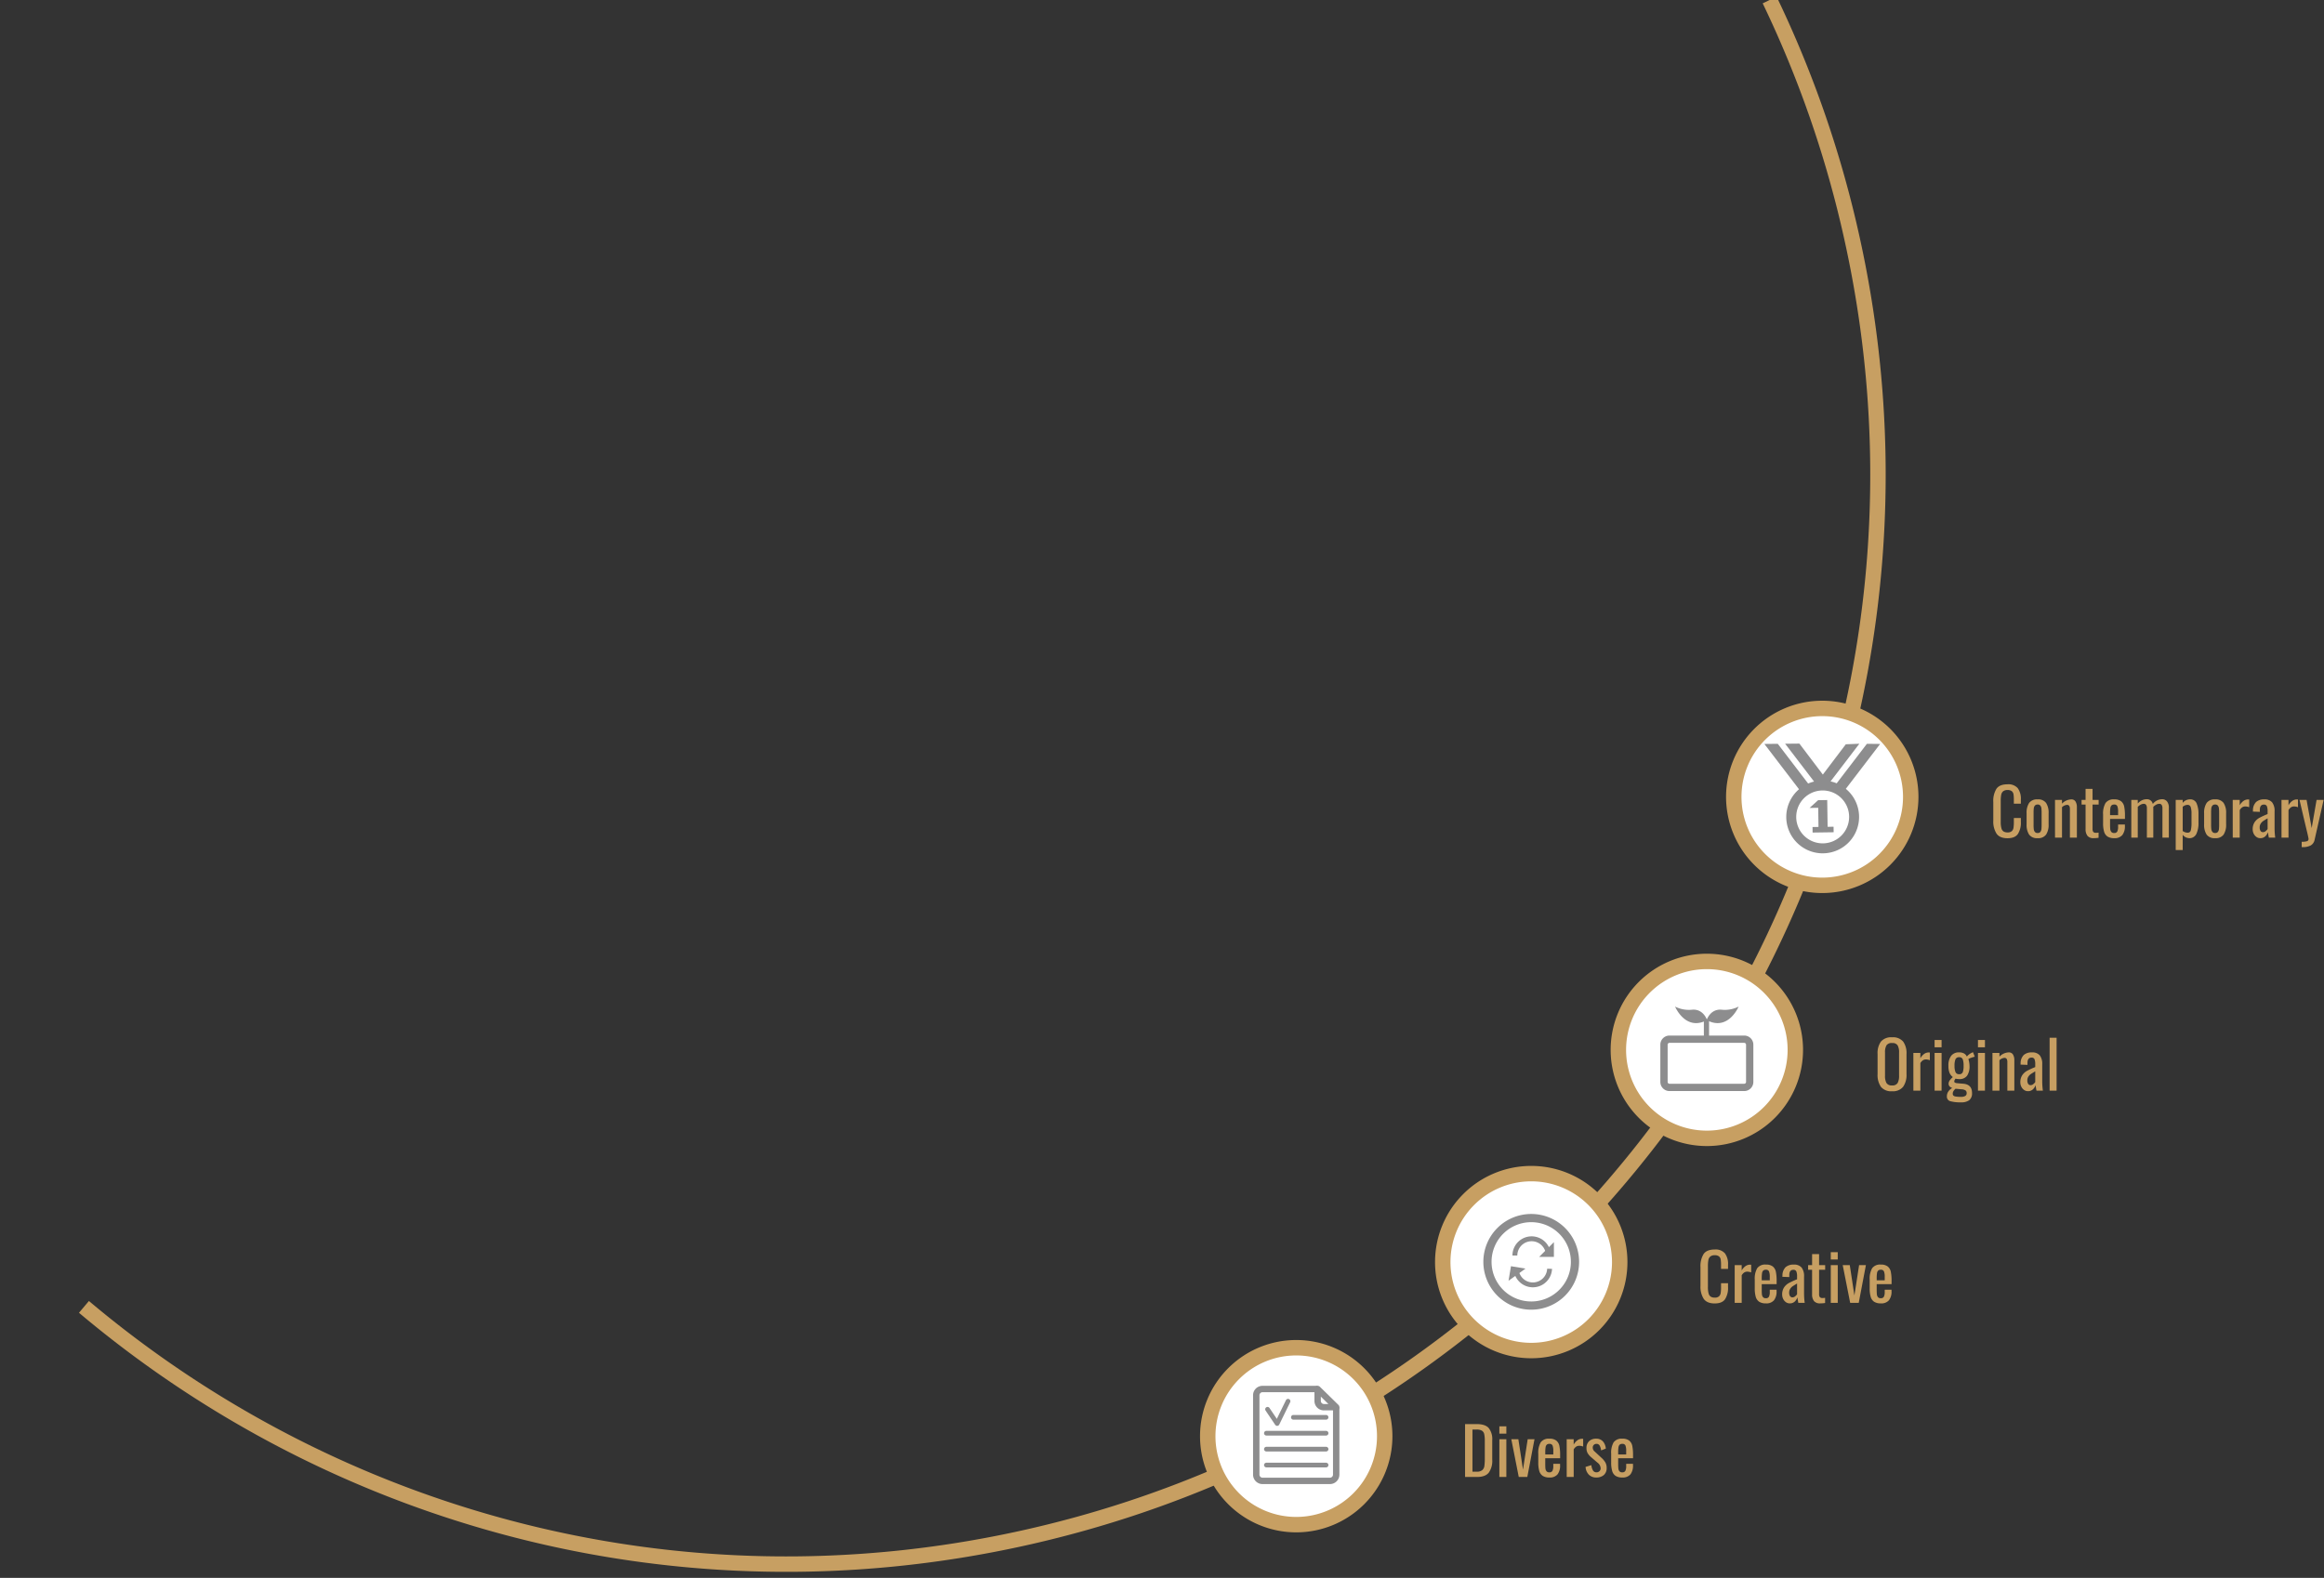 <svg xmlns="http://www.w3.org/2000/svg" xmlns:xlink="http://www.w3.org/1999/xlink" width="854" height="580" viewBox="0 0 854 580">
  <rect x="0" y="0" width="854" height="580" fill="#333333" stroke="none"/>
  <defs>
    <clipPath id="clip-home-print-photo-2">
      <rect width="854" height="580"/>
    </clipPath>
  </defs>
  <g id="home-print-photo-2" clip-path="url(#clip-home-print-photo-2)">
    <path id="Path_12344" data-name="Path 12344" d="M876.027,132.676a401.482,401.482,0,0,1,30.261,87.6c47.8,216.076-88.608,429.991-304.684,477.793-126.792,28.05-252.84-7.329-345.017-85.014" transform="translate(-225.736 -132.676)" fill="none" stroke="#c79f62" stroke-miterlimit="10" stroke-width="5.669"/>
    <g id="Group_7917" data-name="Group 7917" transform="translate(-445.871 -4000.102)">
      <path id="Path_12368" data-name="Path 12368" d="M1128.779,554.512A32.514,32.514,0,1,1,1096.264,522,32.514,32.514,0,0,1,1128.779,554.512Z" transform="translate(19.23 3738.502)" fill="#fff" stroke="#c79f62" stroke-miterlimit="10" stroke-width="5.669"/>
      <g id="Group_761" data-name="Group 761" transform="translate(85 -95)">
        <path id="Path_12369" data-name="Path 12369" d="M1108.648,556.467l12.612-16.5-4.864-.053-11.106,14.524a13.227,13.227,0,0,0-2.246-.709l10.578-13.841-4.977.2-8.436,11.136-8.621-11.387-5.234.053,10.63,13.9a13.217,13.217,0,0,0-2.177.729l-11.164-14.606-4.922.053,12.734,16.653a13.379,13.379,0,1,0,17.194-.156m-8.365,20.042a9.72,9.72,0,1,1,9.581-9.859,9.725,9.725,0,0,1-9.581,9.859" transform="translate(-69.496 3828.594)" fill="#8d8d8e"/>
        <path id="Path_12370" data-name="Path 12370" d="M1109.651,577.267l-2.19.031-.142-9.836-3.348.05v0l-3.14,2.845,3.179-.046.1,7.032-2.193.032.031,2.036,7.734-.112Z" transform="translate(-75 3821.719)" fill="#8d8d8e"/>
      </g>
    </g>
    <path id="Path_20038" data-name="Path 20038" d="M-116.424.216q-2.88,0-4.056-1.716a8.291,8.291,0,0,1-1.176-4.74V-13.1a8.474,8.474,0,0,1,1.152-4.848q1.152-1.656,4.08-1.656a4.548,4.548,0,0,1,3.756,1.416,6.546,6.546,0,0,1,1.14,4.176v1.536H-114.1v-1.368a13.416,13.416,0,0,0-.12-2.064,1.891,1.891,0,0,0-.612-1.152A2.351,2.351,0,0,0-116.4-17.5a2.459,2.459,0,0,0-1.644.468,2.243,2.243,0,0,0-.708,1.3,11.644,11.644,0,0,0-.168,2.22v7.7a8.856,8.856,0,0,0,.24,2.328,2.047,2.047,0,0,0,.78,1.2,2.683,2.683,0,0,0,1.5.36,2.23,2.23,0,0,0,1.536-.456,2.083,2.083,0,0,0,.636-1.248,13.812,13.812,0,0,0,.132-2.16v-1.44h2.568v1.44a7.67,7.67,0,0,1-1.092,4.452Q-113.712.216-116.424.216ZM-105.36.192a3.567,3.567,0,0,1-3.132-1.308,6.561,6.561,0,0,1-.924-3.8V-8.952a6.561,6.561,0,0,1,.924-3.8,3.567,3.567,0,0,1,3.132-1.308,3.539,3.539,0,0,1,3.108,1.308,6.561,6.561,0,0,1,.924,3.8V-4.92a6.561,6.561,0,0,1-.924,3.8A3.539,3.539,0,0,1-105.36.192Zm0-1.9a1.189,1.189,0,0,0,1.008-.408,2.021,2.021,0,0,0,.384-1.008,14.428,14.428,0,0,0,.072-1.632V-9.1a14.765,14.765,0,0,0-.072-1.644,2.036,2.036,0,0,0-.384-1.02,1.189,1.189,0,0,0-1.008-.408,1.224,1.224,0,0,0-1.02.408,1.974,1.974,0,0,0-.4,1.02,14.765,14.765,0,0,0-.072,1.644v4.344a14.428,14.428,0,0,0,.072,1.632,1.96,1.96,0,0,0,.4,1.008A1.224,1.224,0,0,0-105.36-1.7Zm6.384-12.168h2.568V-12.5a4.952,4.952,0,0,1,3.384-1.56,1.716,1.716,0,0,1,1.608.816,3.917,3.917,0,0,1,.48,2.016V0H-93.5V-10.488a2.267,2.267,0,0,0-.24-1.176.937.937,0,0,0-.864-.384,3.015,3.015,0,0,0-1.8.864V0h-2.568ZM-84.744.192a2.824,2.824,0,0,1-2.28-.828,3.878,3.878,0,0,1-.72-2.484v-9.048h-1.464v-1.7h1.464v-4.056h2.568v4.056h2.232v1.7h-2.232v8.88a1.959,1.959,0,0,0,.264,1.176,1.229,1.229,0,0,0,1.008.336,5.993,5.993,0,0,0,.936-.072v1.9A12.03,12.03,0,0,1-84.744.192Zm7.536,0A4.36,4.36,0,0,1-79.7-.42a3.241,3.241,0,0,1-1.248-1.812,11.132,11.132,0,0,1-.36-3.12V-8.52a7.682,7.682,0,0,1,.9-4.212,3.586,3.586,0,0,1,3.2-1.332,3.933,3.933,0,0,1,2.532.7,3.357,3.357,0,0,1,1.128,1.956,16.557,16.557,0,0,1,.276,3.4v1.128h-5.472V-5.04q0,1.248.06,1.872A1.98,1.98,0,0,0-78.3-2.124a1.266,1.266,0,0,0,1.068.42,1.171,1.171,0,0,0,1.14-.564,3.788,3.788,0,0,0,.3-1.716v-.84h2.5V-4.3A5.18,5.18,0,0,1-74.232-.96,3.613,3.613,0,0,1-77.208.192Zm1.416-8.472V-9.528a5.347,5.347,0,0,0-.276-2.028,1.141,1.141,0,0,0-1.164-.612,1.385,1.385,0,0,0-.948.288,1.621,1.621,0,0,0-.444.948,11.417,11.417,0,0,0-.12,1.908v.744Zm4.848-5.592h2.376v1.32a4.936,4.936,0,0,1,1.524-1.164,3.984,3.984,0,0,1,1.74-.4,2.145,2.145,0,0,1,2.256,1.752,4.341,4.341,0,0,1,3.456-1.752,2.224,2.224,0,0,1,1.764.792,3.638,3.638,0,0,1,.684,2.424V0H-59.5V-10.728a2.276,2.276,0,0,0-.288-1.308.974.974,0,0,0-.84-.4,2.5,2.5,0,0,0-1.14.3,4.066,4.066,0,0,0-1.092.828V0h-2.352V-10.728a2.276,2.276,0,0,0-.288-1.308.974.974,0,0,0-.84-.4,2.432,2.432,0,0,0-1.128.3,4.529,4.529,0,0,0-1.1.828V0h-2.376Zm16.32,0h2.568v1.1a3.407,3.407,0,0,1,2.64-1.3,2.464,2.464,0,0,1,2.532,1.62,9.741,9.741,0,0,1,.636,3.588V-5.5a9.3,9.3,0,0,1-.78,4.116A2.746,2.746,0,0,1-49.7.192a3.228,3.228,0,0,1-2.352-1.224V4.56h-2.568Zm4.416,12.048a1.1,1.1,0,0,0,1.14-.9A11.144,11.144,0,0,0-48.816-5.5v-3.36A7.531,7.531,0,0,0-49.1-11.22a1.155,1.155,0,0,0-1.2-.828,2.731,2.731,0,0,0-1.752.72v8.88A3.03,3.03,0,0,0-50.208-1.824ZM-40.128.192A3.568,3.568,0,0,1-43.26-1.116a6.561,6.561,0,0,1-.924-3.8V-8.952a6.561,6.561,0,0,1,.924-3.8,3.568,3.568,0,0,1,3.132-1.308,3.539,3.539,0,0,1,3.108,1.308,6.561,6.561,0,0,1,.924,3.8V-4.92a6.561,6.561,0,0,1-.924,3.8A3.539,3.539,0,0,1-40.128.192Zm0-1.9a1.189,1.189,0,0,0,1.008-.408,2.021,2.021,0,0,0,.384-1.008,14.427,14.427,0,0,0,.072-1.632V-9.1a14.764,14.764,0,0,0-.072-1.644,2.036,2.036,0,0,0-.384-1.02,1.189,1.189,0,0,0-1.008-.408,1.224,1.224,0,0,0-1.02.408,1.974,1.974,0,0,0-.4,1.02A14.764,14.764,0,0,0-41.616-9.1v4.344a14.427,14.427,0,0,0,.072,1.632,1.959,1.959,0,0,0,.4,1.008A1.224,1.224,0,0,0-40.128-1.7Zm6.456-12.168H-31.1V-11.9a5.022,5.022,0,0,1,1.476-1.656,2.93,2.93,0,0,1,1.6-.48,3.293,3.293,0,0,1,.408.024v2.832a4.059,4.059,0,0,0-1.416-.288,2.1,2.1,0,0,0-1.116.3,3.064,3.064,0,0,0-.948,1.044V0h-2.568ZM-23.544.192a2.392,2.392,0,0,1-1.428-.456,3.117,3.117,0,0,1-1-1.2,3.538,3.538,0,0,1-.36-1.56,4.615,4.615,0,0,1,.7-2.652,5.07,5.07,0,0,1,1.764-1.608,30.071,30.071,0,0,1,3.012-1.38v-.984a4.789,4.789,0,0,0-.276-1.932,1.118,1.118,0,0,0-1.116-.564q-1.464,0-1.464,1.968v.7l-2.544-.1.024-.5a4.269,4.269,0,0,1,1.164-3.036,4.294,4.294,0,0,1,2.988-.948,3.539,3.539,0,0,1,2.892,1.092,5.108,5.108,0,0,1,.9,3.3v6.336A24.981,24.981,0,0,0-18.048,0H-20.4q-.264-1.368-.336-2.04a3.5,3.5,0,0,1-1,1.584A2.58,2.58,0,0,1-23.544.192Zm1.008-2.208a1.537,1.537,0,0,0,.984-.4,3.1,3.1,0,0,0,.7-.756V-7.1q-1.056.624-1.584.972a3.324,3.324,0,0,0-.924.936,2.411,2.411,0,0,0-.4,1.38,2.394,2.394,0,0,0,.312,1.332A1.027,1.027,0,0,0-22.536-2.016Zm6.792-11.856h2.568V-11.9A5.022,5.022,0,0,1-11.7-13.56a2.93,2.93,0,0,1,1.6-.48,3.293,3.293,0,0,1,.408.024v2.832a4.059,4.059,0,0,0-1.416-.288,2.1,2.1,0,0,0-1.116.3,3.064,3.064,0,0,0-.948,1.044V0h-2.568ZM-8.328,1.512A6.09,6.09,0,0,0-6.348,1.3.806.806,0,0,0-5.808.48a4.214,4.214,0,0,0-.1-.624l-.312-1.44-.12-.48q-1.2-4.992-2.784-11.808h2.592L-4.656-3.5l1.8-10.368H-.264L-3.576.768A3.055,3.055,0,0,1-4.992,2.856a6.085,6.085,0,0,1-3.024.624h-.312Z" transform="translate(854.129 307.898)" fill="#c79f62"/>
    <g id="Group_7920" data-name="Group 7920" transform="translate(-445.871 -4000.102)">
      <path id="Path_12347" data-name="Path 12347" d="M1072.317,678.436a32.514,32.514,0,1,1-32.514-32.514A32.514,32.514,0,0,1,1072.317,678.436Z" transform="translate(33.283 3707.578)" fill="#fff" stroke="#c79f62" stroke-miterlimit="10" stroke-width="5.669"/>
      <g id="Group_760" data-name="Group 760" transform="translate(85 -95)">
        <path id="Path_12348" data-name="Path 12348" d="M1031.176,703.12a3.357,3.357,0,0,1-3.351-3.351v-13.7a3.356,3.356,0,0,1,3.351-3.351h27.476a3.355,3.355,0,0,1,3.351,3.351v13.7a3.357,3.357,0,0,1-3.351,3.351Zm-.671-3.351a.686.686,0,0,0,.671.67h27.476a.687.687,0,0,0,.671-.67v-13.7a.685.685,0,0,0-.67-.67h-27.476a.685.685,0,0,0-.671.67Z" transform="translate(-56.828 3793.031)" fill="#8d8d8e"/>
        <rect id="Rectangle_413" data-name="Rectangle 413" width="1.91" height="6.91" transform="translate(986.99 4469.771)" fill="#8d8d8e"/>
        <path id="Path_12349" data-name="Path 12349" d="M1050.484,673.495s1.274-4.1,5.376-3.82a11.274,11.274,0,0,0,6.366-1.132s-3.819,9.2-11.743,4.952" transform="translate(-62.468 3796.56)" fill="#8d8d8e"/>
        <path id="Path_12350" data-name="Path 12350" d="M1046.781,673.495s-1.273-4.1-5.376-3.82a11.276,11.276,0,0,1-6.367-1.132s3.82,9.2,11.743,4.952" transform="translate(-58.624 3796.56)" fill="#8d8d8e"/>
      </g>
    </g>
    <path id="Path_20039" data-name="Path 20039" d="M-61.848.216A4.825,4.825,0,0,1-65.94-1.4,7.627,7.627,0,0,1-67.176-6.1v-7.368a7.214,7.214,0,0,1,1.248-4.584,4.922,4.922,0,0,1,4.08-1.56,4.867,4.867,0,0,1,4.068,1.572,7.274,7.274,0,0,1,1.236,4.572v7.392a7.536,7.536,0,0,1-1.248,4.656A4.784,4.784,0,0,1-61.848.216Zm0-2.136a2.175,2.175,0,0,0,2.04-.888A5.384,5.384,0,0,0-59.28-5.5v-8.52a5.111,5.111,0,0,0-.528-2.628,2.211,2.211,0,0,0-2.04-.852,2.239,2.239,0,0,0-2.064.852,5.111,5.111,0,0,0-.528,2.628V-5.5a5.384,5.384,0,0,0,.528,2.688A2.2,2.2,0,0,0-61.848-1.92Zm7.824-11.952h2.568V-11.9A5.022,5.022,0,0,1-49.98-13.56a2.93,2.93,0,0,1,1.6-.48,3.293,3.293,0,0,1,.408.024v2.832a4.059,4.059,0,0,0-1.416-.288,2.1,2.1,0,0,0-1.116.3,3.064,3.064,0,0,0-.948,1.044V0h-2.568Zm7.8-4.752h2.568v2.688h-2.568Zm0,4.752h2.568V0h-2.568ZM-36.576,4.3a13.667,13.667,0,0,1-3.8-.408,1.692,1.692,0,0,1-1.332-1.752A3.143,3.143,0,0,1-41.148.264,4.049,4.049,0,0,1-39.72-.984a2.024,2.024,0,0,1-1-.6,1.341,1.341,0,0,1-.348-.888A2.161,2.161,0,0,1-40.7-3.72a7.852,7.852,0,0,1,1.176-1.272A3.78,3.78,0,0,1-40.74-6.564a6.768,6.768,0,0,1-.4-2.556,5.844,5.844,0,0,1,1-3.684,3.494,3.494,0,0,1,2.916-1.26,3.707,3.707,0,0,1,1.8.384,2.47,2.47,0,0,1,1.056,1.152,3.57,3.57,0,0,1,.708-.708,5.37,5.37,0,0,1,1.164-.732l.384-.168.648,1.656a9.732,9.732,0,0,0-1.332.408,3.613,3.613,0,0,0-1.02.48,6.478,6.478,0,0,1,.3,1.2,8.067,8.067,0,0,1,.132,1.344,6.077,6.077,0,0,1-.888,3.54,3.358,3.358,0,0,1-2.952,1.26,5.429,5.429,0,0,1-1.32-.168q-.048.072-.252.408a1.25,1.25,0,0,0-.2.648.47.47,0,0,0,.276.42,2.228,2.228,0,0,0,.876.2q.36.048,1.092.108t1.068.084q3.216.288,3.216,3.384a3.216,3.216,0,0,1-1,2.652A4.917,4.917,0,0,1-36.576,4.3Zm-.648-10.344a1.305,1.305,0,0,0,1.344-.72,6.4,6.4,0,0,0,.312-2.352,6.8,6.8,0,0,0-.312-2.412,1.275,1.275,0,0,0-1.32-.756,1.346,1.346,0,0,0-1.356.756A6.154,6.154,0,0,0-38.9-9.12a5.869,5.869,0,0,0,.348,2.28A1.318,1.318,0,0,0-37.224-6.048Zm.6,8.328a3.263,3.263,0,0,0,1.656-.324A1.132,1.132,0,0,0-34.44.912a1.194,1.194,0,0,0-.408-1A2.921,2.921,0,0,0-36.336-.5L-38.52-.7a3.666,3.666,0,0,0-.7.768A1.765,1.765,0,0,0-39.552,1.1a1.016,1.016,0,0,0,.216.684,1.486,1.486,0,0,0,.852.372A10.776,10.776,0,0,0-36.624,2.28Zm6.336-20.9h2.568v2.688h-2.568Zm0,4.752h2.568V0h-2.568Zm5.328,0h2.568V-12.5a4.952,4.952,0,0,1,3.384-1.56,1.716,1.716,0,0,1,1.608.816,3.917,3.917,0,0,1,.48,2.016V0h-2.568V-10.488a2.267,2.267,0,0,0-.24-1.176.937.937,0,0,0-.864-.384,3.015,3.015,0,0,0-1.8.864V0H-24.96ZM-11.928.192a2.392,2.392,0,0,1-1.428-.456,3.117,3.117,0,0,1-1-1.2,3.538,3.538,0,0,1-.36-1.56,4.615,4.615,0,0,1,.7-2.652,5.07,5.07,0,0,1,1.764-1.608A30.071,30.071,0,0,1-9.24-8.664v-.984a4.789,4.789,0,0,0-.276-1.932,1.118,1.118,0,0,0-1.116-.564q-1.464,0-1.464,1.968v.7l-2.544-.1.024-.5a4.269,4.269,0,0,1,1.164-3.036,4.294,4.294,0,0,1,2.988-.948,3.539,3.539,0,0,1,2.892,1.092,5.108,5.108,0,0,1,.9,3.3v6.336A24.981,24.981,0,0,0-6.432,0H-8.784q-.264-1.368-.336-2.04a3.5,3.5,0,0,1-1,1.584A2.58,2.58,0,0,1-11.928.192Zm1.008-2.208a1.537,1.537,0,0,0,.984-.4,3.1,3.1,0,0,0,.7-.756V-7.1q-1.056.624-1.584.972a3.324,3.324,0,0,0-.924.936,2.411,2.411,0,0,0-.4,1.38,2.394,2.394,0,0,0,.312,1.332A1.027,1.027,0,0,0-10.92-2.016ZM-3.96-19.44h2.568V0H-3.96Z" transform="translate(757.129 400.898)" fill="#c79f62"/>
    <g id="Group_7919" data-name="Group 7919" transform="translate(-445.871 -4000.102)">
      <path id="Path_12352" data-name="Path 12352" d="M986.4,782.678a32.514,32.514,0,1,1-32.514-32.514A32.514,32.514,0,0,1,986.4,782.678Z" transform="translate(54.669 3681.336)" fill="#fff" stroke="#c79f62" stroke-miterlimit="10" stroke-width="5.669"/>
      <g id="Group_759" data-name="Group 759" transform="translate(85 -95)">
        <path id="Path_12353" data-name="Path 12353" d="M973.957,783.817v5.409h-5.41Z" transform="translate(-42.074 3767.867)" fill="#8d8d8e"/>
        <path id="Path_12354" data-name="Path 12354" d="M953.563,800.928l.886-5.337,5.336.887Z" transform="translate(-38.344 3764.937)" fill="#8d8d8e"/>
        <path id="Path_12355" data-name="Path 12355" d="M955.465,788.036a7.051,7.051,0,0,1,13.931-1.549l-1.748.392a5.261,5.261,0,0,0-10.392,1.157h-1.791Z" transform="translate(-38.818 3768.572)" fill="#8d8d8e"/>
        <path id="Path_12356" data-name="Path 12356" d="M956.219,797.877l1.761-.325a5.26,5.26,0,0,0,10.43-.744l1.79.07a7.051,7.051,0,0,1-13.98,1m0,0h0Z" transform="translate(-39.005 3764.634)" fill="#8d8d8e"/>
        <path id="Path_12357" data-name="Path 12357" d="M941.235,787.622a17.592,17.592,0,1,1,17.592,17.593,17.594,17.594,0,0,1-17.592-17.593m3.016,0a14.575,14.575,0,1,0,4.269-10.307,14.518,14.518,0,0,0-4.269,10.307" transform="translate(-35.276 3771.299)" fill="#8d8d8e"/>
      </g>
    </g>
    <path id="Path_20040" data-name="Path 20040" d="M-66.024.216Q-68.9.216-70.08-1.5a8.291,8.291,0,0,1-1.176-4.74V-13.1A8.474,8.474,0,0,1-70.1-17.952q1.152-1.656,4.08-1.656a4.548,4.548,0,0,1,3.756,1.416,6.546,6.546,0,0,1,1.14,4.176v1.536H-63.7v-1.368a13.416,13.416,0,0,0-.12-2.064,1.891,1.891,0,0,0-.612-1.152A2.351,2.351,0,0,0-66-17.5a2.459,2.459,0,0,0-1.644.468,2.243,2.243,0,0,0-.708,1.3,11.644,11.644,0,0,0-.168,2.22v7.7a8.856,8.856,0,0,0,.24,2.328,2.047,2.047,0,0,0,.78,1.2,2.683,2.683,0,0,0,1.5.36,2.23,2.23,0,0,0,1.536-.456,2.083,2.083,0,0,0,.636-1.248,13.812,13.812,0,0,0,.132-2.16v-1.44h2.568v1.44A7.67,7.67,0,0,1-62.22-1.332Q-63.312.216-66.024.216Zm7.344-14.088h2.568V-11.9a5.022,5.022,0,0,1,1.476-1.656,2.93,2.93,0,0,1,1.6-.48,3.293,3.293,0,0,1,.408.024v2.832a4.059,4.059,0,0,0-1.416-.288,2.1,2.1,0,0,0-1.116.3,3.064,3.064,0,0,0-.948,1.044V0H-58.68ZM-47.208.192A4.36,4.36,0,0,1-49.7-.42a3.241,3.241,0,0,1-1.248-1.812,11.132,11.132,0,0,1-.36-3.12V-8.52a7.682,7.682,0,0,1,.9-4.212,3.586,3.586,0,0,1,3.2-1.332,3.933,3.933,0,0,1,2.532.7,3.357,3.357,0,0,1,1.128,1.956,16.557,16.557,0,0,1,.276,3.4v1.128h-5.472V-5.04q0,1.248.06,1.872A1.98,1.98,0,0,0-48.3-2.124a1.266,1.266,0,0,0,1.068.42,1.171,1.171,0,0,0,1.14-.564,3.788,3.788,0,0,0,.3-1.716v-.84h2.5V-4.3A5.18,5.18,0,0,1-44.232-.96,3.613,3.613,0,0,1-47.208.192Zm1.416-8.472V-9.528a5.347,5.347,0,0,0-.276-2.028,1.141,1.141,0,0,0-1.164-.612,1.385,1.385,0,0,0-.948.288,1.621,1.621,0,0,0-.444.948,11.417,11.417,0,0,0-.12,1.908v.744ZM-38.448.192a2.392,2.392,0,0,1-1.428-.456,3.117,3.117,0,0,1-1-1.2,3.538,3.538,0,0,1-.36-1.56,4.615,4.615,0,0,1,.7-2.652,5.07,5.07,0,0,1,1.764-1.608,30.071,30.071,0,0,1,3.012-1.38v-.984a4.789,4.789,0,0,0-.276-1.932,1.118,1.118,0,0,0-1.116-.564q-1.464,0-1.464,1.968v.7l-2.544-.1.024-.5a4.269,4.269,0,0,1,1.164-3.036,4.294,4.294,0,0,1,2.988-.948,3.539,3.539,0,0,1,2.892,1.092,5.108,5.108,0,0,1,.9,3.3v6.336A24.981,24.981,0,0,0-32.952,0H-35.3q-.264-1.368-.336-2.04a3.5,3.5,0,0,1-1,1.584A2.58,2.58,0,0,1-38.448.192Zm1.008-2.208a1.537,1.537,0,0,0,.984-.4,3.1,3.1,0,0,0,.7-.756V-7.1q-1.056.624-1.584.972a3.324,3.324,0,0,0-.924.936,2.411,2.411,0,0,0-.4,1.38,2.394,2.394,0,0,0,.312,1.332A1.027,1.027,0,0,0-37.44-2.016ZM-27.24.192a2.824,2.824,0,0,1-2.28-.828,3.878,3.878,0,0,1-.72-2.484v-9.048H-31.7v-1.7h1.464v-4.056h2.568v4.056h2.232v1.7h-2.232v8.88a1.959,1.959,0,0,0,.264,1.176,1.229,1.229,0,0,0,1.008.336,5.993,5.993,0,0,0,.936-.072v1.9A12.03,12.03,0,0,1-27.24.192Zm3.864-18.816h2.568v2.688h-2.568Zm0,4.752h2.568V0h-2.568Zm4.392,0h2.592l1.7,11.16,1.728-11.16h2.5L-13.1,0h-3.144ZM-4.968.192a4.36,4.36,0,0,1-2.5-.612A3.241,3.241,0,0,1-8.712-2.232a11.132,11.132,0,0,1-.36-3.12V-8.52a7.682,7.682,0,0,1,.9-4.212,3.586,3.586,0,0,1,3.2-1.332,3.933,3.933,0,0,1,2.532.7,3.357,3.357,0,0,1,1.128,1.956,16.557,16.557,0,0,1,.276,3.4v1.128H-6.5V-5.04q0,1.248.06,1.872A1.98,1.98,0,0,0-6.06-2.124a1.266,1.266,0,0,0,1.068.42,1.171,1.171,0,0,0,1.14-.564,3.788,3.788,0,0,0,.3-1.716v-.84h2.5V-4.3A5.18,5.18,0,0,1-1.992-.96,3.613,3.613,0,0,1-4.968.192ZM-3.552-8.28V-9.528a5.347,5.347,0,0,0-.276-2.028,1.141,1.141,0,0,0-1.164-.612,1.385,1.385,0,0,0-.948.288,1.621,1.621,0,0,0-.444.948A11.417,11.417,0,0,0-6.5-9.024v.744Z" transform="translate(696.129 478.898)" fill="#c79f62"/>
    <g id="Group_7918" data-name="Group 7918" transform="translate(-445.871 -4000.102)">
      <path id="Path_12359" data-name="Path 12359" d="M871.422,867.4a32.514,32.514,0,1,1-32.514-32.514A32.514,32.514,0,0,1,871.422,867.4Z" transform="translate(83.286 3660.611)" fill="#fff" stroke="#c79f62" stroke-miterlimit="10" stroke-width="5.669"/>
      <g id="Group_758" data-name="Group 758" transform="translate(85 -95)">
        <path id="Path_12360" data-name="Path 12360" d="M832.028,890.249a3.469,3.469,0,0,1-3.463-3.462V857.6a3.468,3.468,0,0,1,3.463-3.462h20.267v2.346H832.028a1.131,1.131,0,0,0-1.116,1.117v29.185a1.13,1.13,0,0,0,1.116,1.116h24.8a1.13,1.13,0,0,0,1.115-1.116v-24.8h2.346v24.8a3.468,3.468,0,0,1-3.461,3.462Z" transform="translate(-7.232 3750.364)" fill="#8d8d8e"/>
        <path id="Path_12361" data-name="Path 12361" d="M862.059,863.162A3.467,3.467,0,0,1,858.6,859.7v-4.387a1.173,1.173,0,0,1,1.993-.838l6.819,6.676-.821.838v0l.821-.838a1.173,1.173,0,0,1-.821,2.011Zm-1.116-3.461a1.131,1.131,0,0,0,1.116,1.116h1.656l-2.772-2.714Z" transform="translate(-14.707 3750.364)" fill="#8d8d8e"/>
        <path id="Path_12362" data-name="Path 12362" d="M838.183,870.067l-3.529-5.246a.858.858,0,0,1,1.424-.958l2.7,4.011,3.353-6.864a.858.858,0,1,1,1.543.752l-4.005,8.2a.861.861,0,0,1-.713.48H838.9a.859.859,0,0,1-.714-.379" transform="translate(-8.711 3748.774)" fill="#8d8d8e"/>
        <path id="Path_12363" data-name="Path 12363" d="M848,870.117a.859.859,0,0,1,0-1.718h12.017a.859.859,0,1,1,0,1.718Z" transform="translate(-11.856 3746.814)" fill="#8d8d8e"/>
        <path id="Path_12364" data-name="Path 12364" d="M834.8,877.9a.859.859,0,0,1,0-1.718h21.936a.859.859,0,0,1,0,1.718Z" transform="translate(-8.569 3744.876)" fill="#8d8d8e"/>
        <path id="Path_12365" data-name="Path 12365" d="M834.8,885.693a.858.858,0,1,1,0-1.716h21.936a.858.858,0,1,1,0,1.716Z" transform="translate(-8.569 3742.937)" fill="#8d8d8e"/>
        <path id="Path_12366" data-name="Path 12366" d="M834.8,893.481a.858.858,0,1,1,0-1.716h21.936a.858.858,0,1,1,0,1.716Z" transform="translate(-8.569 3740.999)" fill="#8d8d8e"/>
      </g>
    </g>
    <path id="Path_20041" data-name="Path 20041" d="M-62.76-19.44h4.224q3.144,0,4.452,1.44a6.524,6.524,0,0,1,1.308,4.488V-6.36A7.472,7.472,0,0,1-54.06-1.572Q-55.344,0-58.32,0h-4.44Zm4.248,17.5A3.1,3.1,0,0,0-56.46-2.5,2.434,2.434,0,0,0-55.668-4a19.251,19.251,0,0,0,.156-2.868v-6.312a11.892,11.892,0,0,0-.2-2.532,2.009,2.009,0,0,0-.852-1.3,3.787,3.787,0,0,0-2.016-.42h-1.464v15.48Zm8.352-16.68h2.568v2.688H-50.16Zm0,4.752h2.568V0H-50.16Zm4.392,0h2.592l1.7,11.16,1.728-11.16h2.5L-39.888,0h-3.144ZM-31.752.192a4.36,4.36,0,0,1-2.5-.612A3.241,3.241,0,0,1-35.5-2.232a11.132,11.132,0,0,1-.36-3.12V-8.52a7.682,7.682,0,0,1,.9-4.212,3.586,3.586,0,0,1,3.2-1.332,3.933,3.933,0,0,1,2.532.7,3.357,3.357,0,0,1,1.128,1.956,16.557,16.557,0,0,1,.276,3.4v1.128h-5.472V-5.04q0,1.248.06,1.872a1.98,1.98,0,0,0,.384,1.044,1.266,1.266,0,0,0,1.068.42,1.171,1.171,0,0,0,1.14-.564,3.788,3.788,0,0,0,.3-1.716v-.84h2.5V-4.3A5.18,5.18,0,0,1-28.776-.96,3.613,3.613,0,0,1-31.752.192Zm1.416-8.472V-9.528a5.347,5.347,0,0,0-.276-2.028,1.141,1.141,0,0,0-1.164-.612,1.385,1.385,0,0,0-.948.288,1.621,1.621,0,0,0-.444.948,11.417,11.417,0,0,0-.12,1.908v.744Zm4.92-5.592h2.568V-11.9a5.022,5.022,0,0,1,1.476-1.656,2.93,2.93,0,0,1,1.6-.48,3.293,3.293,0,0,1,.408.024v2.832a4.059,4.059,0,0,0-1.416-.288,2.1,2.1,0,0,0-1.116.3,3.064,3.064,0,0,0-.948,1.044V0h-2.568ZM-14.568.192A3.662,3.662,0,0,1-17.292-.864,4.382,4.382,0,0,1-18.48-3.7l2.136-.648a4.607,4.607,0,0,0,.612,1.992,1.438,1.438,0,0,0,1.26.648,1.518,1.518,0,0,0,1.1-.42,1.426,1.426,0,0,0,.432-1.068,2.709,2.709,0,0,0-1.128-2.04l-2.376-2.04A5.8,5.8,0,0,1-17.7-8.724a3.617,3.617,0,0,1-.444-1.86,3.373,3.373,0,0,1,.96-2.568,3.643,3.643,0,0,1,2.616-.912,3.141,3.141,0,0,1,2.484,1.02,4.453,4.453,0,0,1,1.044,2.628l-1.728.648a4.669,4.669,0,0,0-.552-1.788,1.27,1.27,0,0,0-1.152-.612,1.32,1.32,0,0,0-1.008.408,1.332,1.332,0,0,0-.36,1.008,1.8,1.8,0,0,0,.7,1.392L-12.7-7.1a7.607,7.607,0,0,1,1.44,1.68,3.882,3.882,0,0,1,.528,2.064A3.337,3.337,0,0,1-11.76-.72,4.09,4.09,0,0,1-14.568.192Zm9.6,0a4.36,4.36,0,0,1-2.5-.612A3.241,3.241,0,0,1-8.712-2.232a11.132,11.132,0,0,1-.36-3.12V-8.52a7.682,7.682,0,0,1,.9-4.212,3.586,3.586,0,0,1,3.2-1.332,3.933,3.933,0,0,1,2.532.7,3.357,3.357,0,0,1,1.128,1.956,16.557,16.557,0,0,1,.276,3.4v1.128H-6.5V-5.04q0,1.248.06,1.872A1.98,1.98,0,0,0-6.06-2.124a1.266,1.266,0,0,0,1.068.42,1.171,1.171,0,0,0,1.14-.564,3.788,3.788,0,0,0,.3-1.716v-.84h2.5V-4.3A5.18,5.18,0,0,1-1.992-.96,3.613,3.613,0,0,1-4.968.192ZM-3.552-8.28V-9.528a5.347,5.347,0,0,0-.276-2.028,1.141,1.141,0,0,0-1.164-.612,1.385,1.385,0,0,0-.948.288,1.621,1.621,0,0,0-.444.948A11.417,11.417,0,0,0-6.5-9.024v.744Z" transform="translate(601.129 542.898)" fill="#c79f62"/>
  </g>
</svg>
